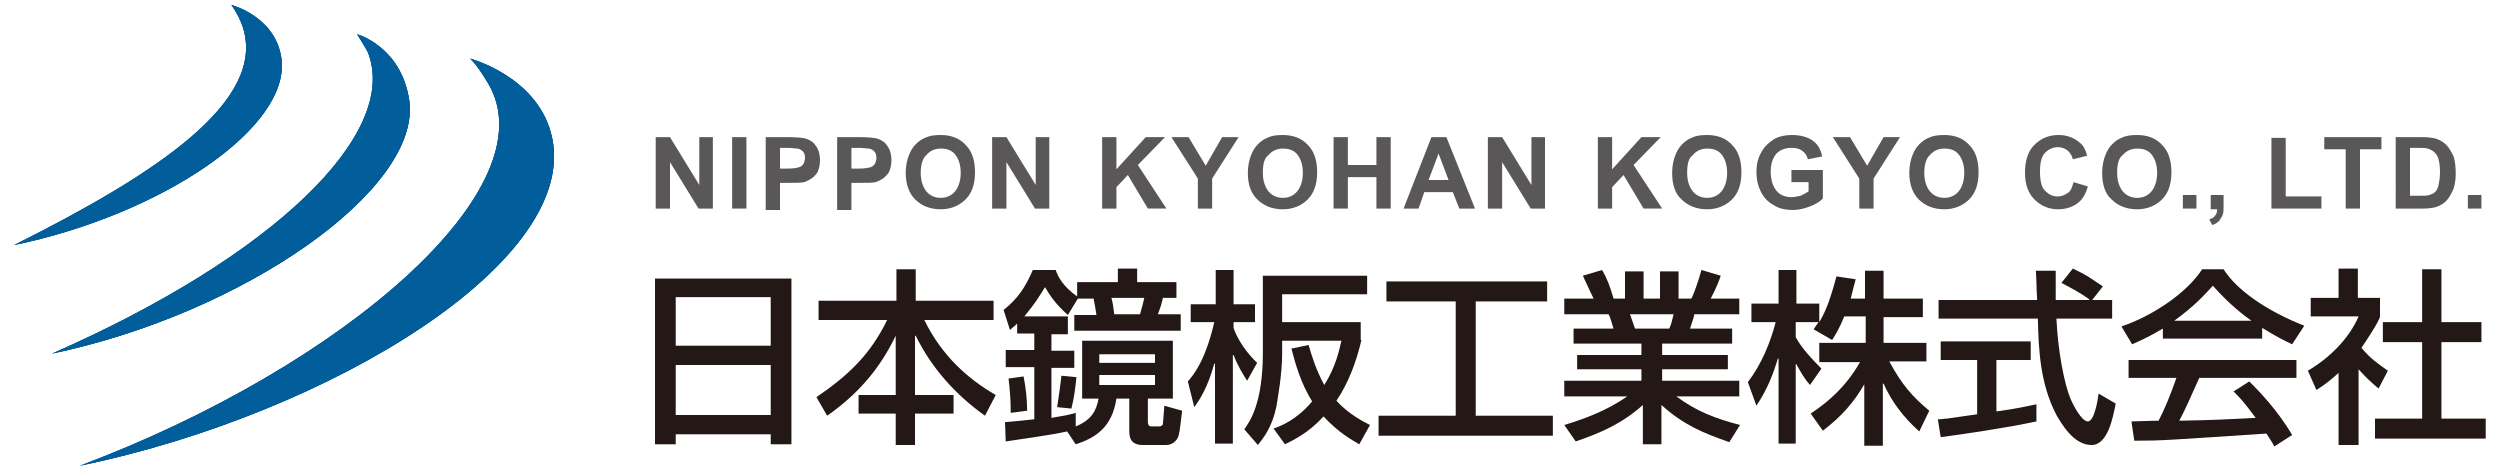 <?xml version="1.0" encoding="utf-8"?>
<!-- Generator: Adobe Illustrator 27.0.1, SVG Export Plug-In . SVG Version: 6.00 Build 0)  -->
<svg version="1.1" id="レイヤー_1" xmlns="http://www.w3.org/2000/svg" xmlns:xlink="http://www.w3.org/1999/xlink" x="0px"
	 y="0px" viewBox="0 0 350 66" style="enable-background:new 0 0 350 66;" xml:space="preserve">
<style type="text/css">
	.st0{fill:#595757;}
	.st1{fill:#025D9B;}
	.st2{fill:#231815;}
</style>
<g>
	<g>
		<path class="st0" d="M91.8,29.2v-10h2l4.1,6.7v-6.7h1.9v10h-2l-4-6.5v6.5H91.8z"/>
		<path class="st0" d="M102.5,29.2v-10h2v10H102.5z"/>
		<path class="st0" d="M107.2,29.2v-10h3.2c1.2,0,2,0.1,2.4,0.2c0.6,0.2,1.1,0.5,1.4,1c0.4,0.5,0.6,1.2,0.6,2c0,0.6-0.1,1.1-0.3,1.6
			c-0.2,0.4-0.5,0.7-0.9,1c-0.3,0.2-0.7,0.4-1,0.5c-0.5,0.1-1.2,0.1-2.1,0.1h-1.3v3.8H107.2z M109.2,20.8v2.8h1.1
			c0.8,0,1.3-0.1,1.6-0.2c0.3-0.1,0.5-0.3,0.6-0.5s0.2-0.5,0.2-0.8c0-0.4-0.1-0.7-0.3-0.9c-0.2-0.2-0.5-0.4-0.8-0.4
			c-0.2,0-0.7-0.1-1.5-0.1H109.2z"/>
		<path class="st0" d="M117.2,29.2v-10h3.2c1.2,0,2,0.1,2.4,0.2c0.6,0.2,1.1,0.5,1.4,1c0.4,0.5,0.6,1.2,0.6,2c0,0.6-0.1,1.1-0.3,1.6
			c-0.2,0.4-0.5,0.7-0.9,1c-0.3,0.2-0.7,0.4-1,0.5c-0.5,0.1-1.2,0.1-2.1,0.1h-1.3v3.8H117.2z M119.2,20.8v2.8h1.1
			c0.8,0,1.3-0.1,1.6-0.2c0.3-0.1,0.5-0.3,0.6-0.5s0.2-0.5,0.2-0.8c0-0.4-0.1-0.7-0.3-0.9c-0.2-0.2-0.5-0.4-0.8-0.4
			c-0.2,0-0.7-0.1-1.5-0.1H119.2z"/>
		<path class="st0" d="M126.8,24.2c0-1,0.2-1.9,0.5-2.6c0.2-0.5,0.5-1,0.9-1.4c0.4-0.4,0.8-0.7,1.3-0.9c0.6-0.3,1.3-0.4,2.2-0.4
			c1.5,0,2.7,0.5,3.5,1.4c0.9,0.9,1.3,2.2,1.3,3.8c0,1.6-0.4,2.9-1.3,3.8c-0.9,0.9-2.1,1.4-3.5,1.4c-1.5,0-2.7-0.5-3.6-1.4
			C127.3,27.1,126.8,25.8,126.8,24.2z M128.9,24.2c0,1.1,0.3,2,0.8,2.6c0.5,0.6,1.2,0.9,2,0.9c0.8,0,1.5-0.3,2-0.9
			c0.5-0.6,0.8-1.5,0.8-2.6c0-1.1-0.3-2-0.8-2.6c-0.5-0.6-1.2-0.8-2-0.8c-0.8,0-1.5,0.3-2,0.9C129.2,22.1,128.9,23,128.9,24.2z"/>
		<path class="st0" d="M138.9,29.2v-10h2l4.1,6.7v-6.7h1.9v10h-2l-4-6.5v6.5H138.9z"/>
		<path class="st0" d="M154.3,29.2v-10h2v4.5l4.1-4.5h2.7l-3.8,3.9l4,6.1h-2.6l-2.8-4.7l-1.6,1.7v3H154.3z"/>
		<path class="st0" d="M167.7,29.2V25l-3.7-5.8h2.4l2.4,4l2.3-4h2.3l-3.7,5.8v4.2H167.7z"/>
		<path class="st0" d="M174.7,24.2c0-1,0.2-1.9,0.5-2.6c0.2-0.5,0.5-1,0.9-1.4c0.4-0.4,0.8-0.7,1.3-0.9c0.6-0.3,1.3-0.4,2.2-0.4
			c1.5,0,2.7,0.5,3.5,1.4c0.9,0.9,1.3,2.2,1.3,3.8c0,1.6-0.4,2.9-1.3,3.8c-0.9,0.9-2.1,1.4-3.5,1.4c-1.5,0-2.7-0.5-3.6-1.4
			S174.7,25.8,174.7,24.2z M176.8,24.2c0,1.1,0.3,2,0.8,2.6c0.5,0.6,1.2,0.9,2,0.9c0.8,0,1.5-0.3,2-0.9c0.5-0.6,0.8-1.5,0.8-2.6
			c0-1.1-0.3-2-0.8-2.6c-0.5-0.6-1.2-0.8-2-0.8c-0.8,0-1.5,0.3-2,0.9C177,22.1,176.8,23,176.8,24.2z"/>
		<path class="st0" d="M186.7,29.2v-10h2v3.9h4v-3.9h2v10h-2v-4.4h-4v4.4H186.7z"/>
		<path class="st0" d="M206.5,29.2h-2.2l-0.9-2.3h-4l-0.8,2.3h-2.1l3.9-10h2.1L206.5,29.2z M202.8,25.2l-1.4-3.7l-1.4,3.7H202.8z"/>
		<path class="st0" d="M208.3,29.2v-10h2l4.1,6.7v-6.7h1.9v10h-2l-4-6.5v6.5H208.3z"/>
		<path class="st0" d="M223.7,29.2v-10h2v4.5l4.1-4.5h2.7l-3.8,3.9l4,6.1h-2.6l-2.8-4.7l-1.6,1.7v3H223.7z"/>
		<path class="st0" d="M234.1,24.2c0-1,0.2-1.9,0.5-2.6c0.2-0.5,0.5-1,0.9-1.4c0.4-0.4,0.8-0.7,1.3-0.9c0.6-0.3,1.3-0.4,2.2-0.4
			c1.5,0,2.7,0.5,3.5,1.4c0.9,0.9,1.3,2.2,1.3,3.8c0,1.6-0.4,2.9-1.3,3.8c-0.9,0.9-2.1,1.4-3.5,1.4c-1.5,0-2.7-0.5-3.6-1.4
			C234.5,27.1,234.1,25.8,234.1,24.2z M236.2,24.2c0,1.1,0.3,2,0.8,2.6c0.5,0.6,1.2,0.9,2,0.9c0.8,0,1.5-0.3,2-0.9
			c0.5-0.6,0.8-1.5,0.8-2.6c0-1.1-0.3-2-0.8-2.6c-0.5-0.6-1.2-0.8-2-0.8c-0.8,0-1.5,0.3-2,0.9C236.4,22.1,236.2,23,236.2,24.2z"/>
		<path class="st0" d="M250.8,25.5v-1.7h4.4v4c-0.4,0.4-1,0.8-1.8,1.1c-0.8,0.3-1.6,0.5-2.4,0.5c-1,0-2-0.2-2.7-0.7
			c-0.8-0.4-1.4-1.1-1.8-1.9c-0.4-0.8-0.6-1.7-0.6-2.7c0-1,0.2-2,0.7-2.8c0.4-0.8,1.1-1.4,1.9-1.9c0.6-0.3,1.4-0.5,2.4-0.5
			c1.2,0,2.2,0.3,2.9,0.8c0.7,0.5,1.1,1.2,1.3,2.2l-2,0.4c-0.1-0.5-0.4-0.9-0.8-1.2c-0.4-0.3-0.9-0.4-1.5-0.4
			c-0.9,0-1.6,0.3-2.1,0.8c-0.5,0.6-0.8,1.4-0.8,2.5c0,1.2,0.3,2.1,0.8,2.7c0.5,0.6,1.2,0.9,2.1,0.9c0.4,0,0.8-0.1,1.3-0.2
			c0.4-0.2,0.8-0.4,1.1-0.6v-1.3H250.8z"/>
		<path class="st0" d="M260.3,29.2V25l-3.7-5.8h2.4l2.4,4l2.3-4h2.3l-3.7,5.8v4.2H260.3z"/>
		<path class="st0" d="M267.3,24.2c0-1,0.2-1.9,0.5-2.6c0.2-0.5,0.5-1,0.9-1.4c0.4-0.4,0.8-0.7,1.3-0.9c0.6-0.3,1.3-0.4,2.2-0.4
			c1.5,0,2.7,0.5,3.5,1.4c0.9,0.9,1.3,2.2,1.3,3.8c0,1.6-0.4,2.9-1.3,3.8c-0.9,0.9-2.1,1.4-3.5,1.4c-1.5,0-2.7-0.5-3.6-1.4
			C267.8,27.1,267.3,25.8,267.3,24.2z M269.4,24.2c0,1.1,0.3,2,0.8,2.6c0.5,0.6,1.2,0.9,2,0.9c0.8,0,1.5-0.3,2-0.9
			c0.5-0.6,0.8-1.5,0.8-2.6c0-1.1-0.3-2-0.8-2.6c-0.5-0.6-1.2-0.8-2-0.8c-0.8,0-1.5,0.3-2,0.9C269.7,22.1,269.4,23,269.4,24.2z"/>
		<path class="st0" d="M290.3,25.5l2,0.6c-0.3,1.1-0.8,1.9-1.5,2.4c-0.7,0.5-1.6,0.8-2.7,0.8c-1.3,0-2.4-0.5-3.3-1.4
			c-0.9-0.9-1.3-2.2-1.3-3.7c0-1.7,0.4-3,1.3-3.9c0.9-0.9,2-1.4,3.4-1.4c1.2,0,2.2,0.4,3,1.1c0.5,0.4,0.8,1,1,1.8l-2,0.5
			c-0.1-0.5-0.4-0.9-0.7-1.2c-0.4-0.3-0.8-0.5-1.4-0.5c-0.7,0-1.3,0.3-1.8,0.8c-0.5,0.5-0.7,1.4-0.7,2.6c0,1.3,0.2,2.2,0.7,2.7
			c0.5,0.5,1,0.8,1.8,0.8c0.5,0,1-0.2,1.4-0.5C289.9,26.8,290.1,26.2,290.3,25.5z"/>
		<path class="st0" d="M294.3,24.2c0-1,0.2-1.9,0.5-2.6c0.2-0.5,0.5-1,0.9-1.4c0.4-0.4,0.8-0.7,1.3-0.9c0.6-0.3,1.3-0.4,2.2-0.4
			c1.5,0,2.7,0.5,3.5,1.4c0.9,0.9,1.3,2.2,1.3,3.8c0,1.6-0.4,2.9-1.3,3.8c-0.9,0.9-2.1,1.4-3.5,1.4c-1.5,0-2.7-0.5-3.6-1.4
			C294.7,27.1,294.3,25.8,294.3,24.2z M296.4,24.2c0,1.1,0.3,2,0.8,2.6c0.5,0.6,1.2,0.9,2,0.9c0.8,0,1.5-0.3,2-0.9
			c0.5-0.6,0.8-1.5,0.8-2.6c0-1.1-0.3-2-0.8-2.6c-0.5-0.6-1.2-0.8-2-0.8c-0.8,0-1.5,0.3-2,0.9C296.6,22.1,296.4,23,296.4,24.2z"/>
		<path class="st0" d="M305.6,29.2v-1.9h1.9v1.9H305.6z"/>
		<path class="st0" d="M309.4,27.3h1.9v1.4c0,0.6,0,1-0.1,1.3c-0.1,0.3-0.3,0.6-0.5,0.9c-0.3,0.3-0.6,0.5-1,0.6l-0.4-0.8
			c0.4-0.1,0.7-0.3,0.8-0.5c0.2-0.2,0.3-0.5,0.3-0.9h-0.9V27.3z"/>
		<path class="st0" d="M318,29.2v-9.9h2v8.2h5v1.7H318z"/>
		<path class="st0" d="M328.4,29.2v-8.3h-3v-1.7h8v1.7h-3v8.3H328.4z"/>
		<path class="st0" d="M335.4,19.2h3.7c0.8,0,1.5,0.1,1.9,0.2c0.6,0.2,1.1,0.5,1.5,0.9c0.4,0.4,0.7,1,1,1.6c0.2,0.6,0.3,1.4,0.3,2.4
			c0,0.8-0.1,1.5-0.3,2.1c-0.3,0.7-0.6,1.3-1.1,1.8c-0.3,0.3-0.8,0.6-1.4,0.8c-0.4,0.1-1,0.2-1.8,0.2h-3.8V19.2z M337.4,20.8v6.6
			h1.5c0.6,0,1,0,1.2-0.1c0.3-0.1,0.6-0.2,0.8-0.4c0.2-0.2,0.4-0.5,0.5-1s0.2-1.1,0.2-1.8c0-0.8-0.1-1.4-0.2-1.8
			c-0.1-0.4-0.3-0.7-0.6-1c-0.2-0.2-0.6-0.4-0.9-0.5c-0.3-0.1-0.8-0.1-1.7-0.1H337.4z"/>
		<path class="st0" d="M345.5,29.2v-1.9h1.9v1.9H345.5z"/>
	</g>
	<g id="社名ロゴマーク_00000011033187032054254770000013608151606379949184_">
		<g id="マーク3_00000151536490423721423680000007239328398651696306_">
			<path class="st1" d="M68.3,11.6c-1.6-2.7-2.5-3.4-2.5-3.4s9.1,2.4,11.3,10.3c5,17.7-31,39.5-65.9,46.7
				C48.2,51.3,77.1,26.2,68.3,11.6"/>
			<path class="st1" d="M51.5,7.3C51.2,6.7,50,4.8,50,4.8s6.2,1.7,7.3,9.3c1.7,12.4-23.2,29.8-50,35.4C38.3,35.9,56,18.7,51.5,7.3"
				/>
			<path class="st1" d="M34,3.8c-0.6-1.8-1.6-3.1-1.6-3.1s6.2,1.6,7,7.5C40.7,17.8,22.7,30,2,34.3C22.2,24.2,37.3,14.1,34,3.8"/>
		</g>
		<g id="マーク2_00000002353047268463771690000005961834546487968432_">
			<path class="st1" d="M68.3,11.6c-1.6-2.7-2.5-3.4-2.5-3.4s9.1,2.4,11.3,10.3c5,17.7-31,39.5-65.9,46.7
				C48.2,51.3,77.1,26.2,68.3,11.6"/>
			<path class="st1" d="M51.5,7.3C51.2,6.7,50,4.8,50,4.8s6.2,1.7,7.3,9.3c1.7,12.4-23.2,29.8-50,35.4C38.3,35.9,56,18.7,51.5,7.3"
				/>
			<path class="st1" d="M34,3.8c-0.6-1.8-1.6-3.1-1.6-3.1s6.2,1.6,7,7.5C40.7,17.8,22.7,30,2,34.3C22.2,24.2,37.3,14.1,34,3.8"/>
		</g>
		<g id="マーク1_00000052791572858799663570000005641858281684222130_">
			<path class="st1" d="M68.3,11.6c-1.6-2.7-2.5-3.4-2.5-3.4s9.1,2.4,11.3,10.3c5,17.7-31,39.5-65.9,46.7
				C48.2,51.3,77.1,26.2,68.3,11.6"/>
			<path class="st1" d="M51.5,7.3C51.2,6.7,50,4.8,50,4.8s6.2,1.7,7.3,9.3c1.7,12.4-23.2,29.8-50,35.4C38.3,35.9,56,18.7,51.5,7.3"
				/>
			<path class="st1" d="M34,3.8c-0.6-1.8-1.6-3.1-1.6-3.1s6.2,1.6,7,7.5C40.7,17.8,22.7,30,2,34.3C22.2,24.2,37.3,14.1,34,3.8"/>
		</g>
		<g>
			<path class="st2" d="M94.6,48.4v-6.8h13.3v6.8H94.6z M91.7,62.2h2.9v-1.4h13.3v1.4h2.9V39H91.7V62.2z M94.6,58.1v-7h13.3v7H94.6z
				"/>
			<path class="st2" d="M114.7,42.1h10.8v-4.4h2.7v4.4h10.9v2.7h-9.7c2.5,5.1,6.2,8.3,10,10.5l-1.5,2.9c-4.1-2.9-7.5-6.7-9.7-11.2
				h-0.1v8.3h5.4v2.6h-5.4v4.4h-2.7v-4.4h-5.2v-2.6h5.2V47h0c-2.2,4.6-5.3,8.2-9.6,11.2l-1.5-2.6c4.7-3.2,7.6-6.1,9.9-10.8h-9.6
				V42.1"/>
			<path class="st2" d="M161.7,49.6v1.2h-7.8v-1.2H161.7z M150.6,62.2c2.8-0.9,5.1-2.4,5.7-6.4h1.8v4.4c0,0.8,0,2.1,1.9,2.1h3.3
				c0.8,0,1.5-0.6,1.7-1.3c0.2-0.7,0.3-2,0.5-3.5l-2.5-0.7c0,0.4-0.2,2.5-0.2,2.6c-0.1,0.2-0.3,0.3-0.5,0.3h-1.1
				c-0.4,0-0.5-0.3-0.5-0.7v-3.2h3.5v-8.1h-12.7v8.1h2.3c-0.3,1.7-1,3-3.2,3.9v-1.9c-1,0.3-1.6,0.4-3.4,0.7v-7h3.2v-2.4h-3.2v-2.3
				h2.3v-2.5h-6.1c1.5-1.8,2.1-2.8,2.9-4.1c0.6,1,1.3,2.2,3.2,3.9l1.4-2.3h2.2c0.2,1.1,0.3,1.5,0.4,2.3h-3.1v2.2h14.9V44h-3.2
				c0.5-1.3,0.6-1.8,0.7-2.3h1.9v-2.2h-5.5v-1.9h-2.7v1.9h-5.7v2c-2-1.4-2.7-2.8-3-3.7h-3.2c-1.1,2.5-2.1,4-4.1,5.6l0.9,2.8
				c0.4-0.4,0.5-0.4,1-0.9v1.4h2.4v2.3h-4v2.4h4v7.3c-1.8,0.2-2.9,0.3-4.1,0.4l0.1,2.7c1.2-0.2,5.9-0.8,8.6-1.4L150.6,62.2z
				 M161.7,52.5v1.4h-7.8v-1.4H161.7z M160.2,41.7c-0.2,0.9-0.2,0.9-0.6,2.3H156c-0.1-0.8-0.2-1.6-0.4-2.3H160.2z M141.2,53
				c0.2,1.8,0.3,3,0.3,4.8l2.3-0.3c0-1.6-0.2-3.3-0.5-4.8L141.2,53z M148.6,52.6c-0.3,2.6-0.4,2.9-0.6,4.4l2,0.2
				c0.4-1.6,0.6-3.3,0.7-4.4L148.6,52.6z"/>
			<path class="st2" d="M190.6,47.6c-0.7,3-1.8,6-3.5,8.5c1.6,1.8,3.7,2.9,4.7,3.4l-1.5,2.7c-1-0.6-2.9-1.6-5-3.9
				c-2.1,2.3-4.2,3.3-5.4,3.9l-1.6-2.2c1.1-0.4,3.2-1.2,5.4-3.8c-1.6-2.6-2.3-5.1-2.9-7.4l2.4-0.5c0.5,1.7,1.1,3.6,2.2,5.6
				c1.7-2.7,2.1-5,2.4-6.2h-8.3v1.8c0,2.9-0.6,6.1-0.8,7.4c-0.6,2.9-1.8,4.4-2.6,5.4l-1.9-2.2c0.8-1.1,2.6-3.7,2.6-10.7V38.6h14.6
				v2.6h-11.9v3.9h11V47.6 M166.3,53.4c0.9-1,2.5-3.1,3.7-8.3h-3.3v-2.5h3.5v-4.8h2.5v4.8h3v2.5h-3v0.8c0.2,0.6,1,2.7,3.3,4.9
				l-1.4,2.5c-0.4-0.6-1.3-2-1.9-3.6h-0.1v12.4h-2.5V50.9h-0.1c-0.9,3.3-2,5-2.8,6.1L166.3,53.4z"/>
			<polyline class="st2" points="194.1,39.4 216.6,39.4 216.6,42.2 206.6,42.2 206.6,58.2 217.4,58.2 217.4,61 193,61 193,58.2 
				203.8,58.2 203.8,42.2 194.1,42.2 194.1,39.4 			"/>
			<path class="st2" d="M234.3,44c-0.2,0.8-0.3,1.4-0.6,2h-4.8c-0.1-0.3-0.6-1.7-0.7-2H234.3 M220.6,61.8c3.5-1.2,6.5-2.5,9.4-5.1
				v5.5h2.6v-5.5c3.1,2.8,5.8,3.9,9.5,5.2l1.5-2.4c-3.4-0.9-6.1-1.9-8.9-4v0h8.8v-2.2h-10.8v-1.6h9.2v-2h-9.2v-1.6h9.8V46h-5.9
				c0.1-0.3,0.6-1.7,0.6-2h6.3v-2.2h-4c0.7-1.3,1.3-2.8,1.4-3.2l-2.7-0.8c-0.3,1.1-0.9,3-1.4,4H235v-3.8h-2.6v3.8h-2.3v-3.8h-2.6
				v3.8h-1.6c-0.5-1.7-0.9-2.8-1.6-4l-2.7,0.8c0.5,1.1,1.3,2.8,1.5,3.2h-4.1V44h6.2c0.3,0.5,0.6,1.8,0.7,2h-5.6v2.1h9.5v1.6h-9v2h9
				v1.6h-10.8v2.2h8.8v0c-3,2.1-6.2,3.2-8.8,4L220.6,61.8z"/>
			<path class="st2" d="M258.2,44.3c-0.7,1.7-1.2,2.5-1.7,3.3l-2.6-1.5c0.3-0.4,0.4-0.6,0.7-1h-3.2v2.1c0.8,1.5,2.2,3,3.6,4.4
				l-1.6,2.3c-0.8-0.9-1.3-1.8-1.9-2.9h-0.1v11.1H249V50.2h-0.1c-0.6,2-1.4,4.2-3,6.6l-1.2-3.3c1.9-2.5,3.1-5.4,3.9-8.4h-3.4v-2.6
				h3.8v-4.7h2.5v4.7h3.2v2.6h0c0.7-1.2,1.4-2.6,2.4-6.4l2.7,0.4c-0.2,0.7-0.4,1.5-0.7,2.7h2v-3.9h2.6v3.9h5.5v2.6h-5.5V48h6v2.6
				h-5.2c1.8,3.3,3.2,4.9,5.6,6.9l-1.4,2.9c-1-0.9-3.4-3.1-5-6.7h-0.1v8.7h-2.6v-8.6H261c-1.5,2.6-3.2,4.5-5.8,6.5l-1.7-2.4
				c2.4-1.6,4.9-3.7,6.9-7.2h-5.7V48h6.5v-3.7H258.2"/>
			<path class="st2" d="M292.9,42h2.8v2.6h-7.8c0.2,4.5,1.1,9.2,2,11.3c0.3,0.7,1.5,3.1,2.4,3.1c0.9,0,1.4-3,1.5-3.9l2.4,1.4
				c-0.4,2-1.1,5.8-3.4,5.8c-2.5,0-4.2-3-4.9-4.2c-2.3-4.4-2.5-9.2-2.6-13.5h-13.9V42h13.8c-0.1-1.4-0.1-3.7-0.2-4.1h2.8
				c0,1.3,0,2.3,0,4.1h4.7v-0.1c-1.4-1-2.6-1.6-3.9-2.3l1.6-2c2.1,1,2.1,1.1,4.2,2.5L292.9,42 M271.3,58.7c0.7,0,0.9-0.1,1.3-0.1
				c0.6-0.1,3.6-0.5,4.2-0.6v-7.6h-5.1v-2.6h12.6v2.6h-4.8v7.2c3-0.4,4.6-0.8,5.6-1v2.4c-4.2,0.9-10.3,1.8-13.4,2.2L271.3,58.7z"/>
			<path class="st2" d="M304.4,44.9L304.4,44.9c2.9-2.1,4.3-3.7,5.4-4.9c1.6,1.8,3.4,3.5,5.4,4.9v0H304.4 M320.9,60.9
				c-2.1-3.6-4.9-6.4-6-7.5l-2.2,1.4c0.8,0.8,1.4,1.4,3.1,3.7c-4,0.2-5.3,0.3-10.7,0.4c0.8-1.5,1.5-3.1,2.8-6h13.6v-2.5h-23.5v2.5
				h6.7c-0.8,2.3-1.7,4.5-2.5,6c-1.2,0-3.2,0.1-3.8,0.1l0.4,2.7c4,0,4.8-0.1,18.5-1c0.7,1.1,0.8,1.2,1.1,1.8L320.9,60.9z
				 M302.8,47.4h13.9v-1.5c1.6,1,3.1,1.8,4.2,2.3l1.7-2.6c-5.1-2-9.4-4.9-11.3-7.9h-3c-2.2,3.4-7.1,6.6-11.3,8l1.5,2.5
				c1.1-0.5,2.3-1,4.3-2.2V47.4z"/>
			<path class="st2" d="M330.1,62.3h-2.7V52.2c-1.5,1.4-2.5,2-3.1,2.4l-1.2-2.7c3.4-2,5.9-4.8,7.1-7.6h-6.7v-2.6h3.9v-4.1h2.7v4.1
				h3.1v2.6c0,0.5-2.1,3.7-2.6,4.4c1.3,1.5,2,2,3.7,3.2l-1.3,2.5c-1.2-1-1.9-1.7-2.8-2.7V62.3 M339.1,37.7h2.7v7.4h5.6v2.8h-5.6
				v10.7h6.2v2.8h-15.5v-2.8h6.6V47.9h-5.5v-2.8h5.5V37.7z"/>
		</g>
	</g>
</g>
</svg>
